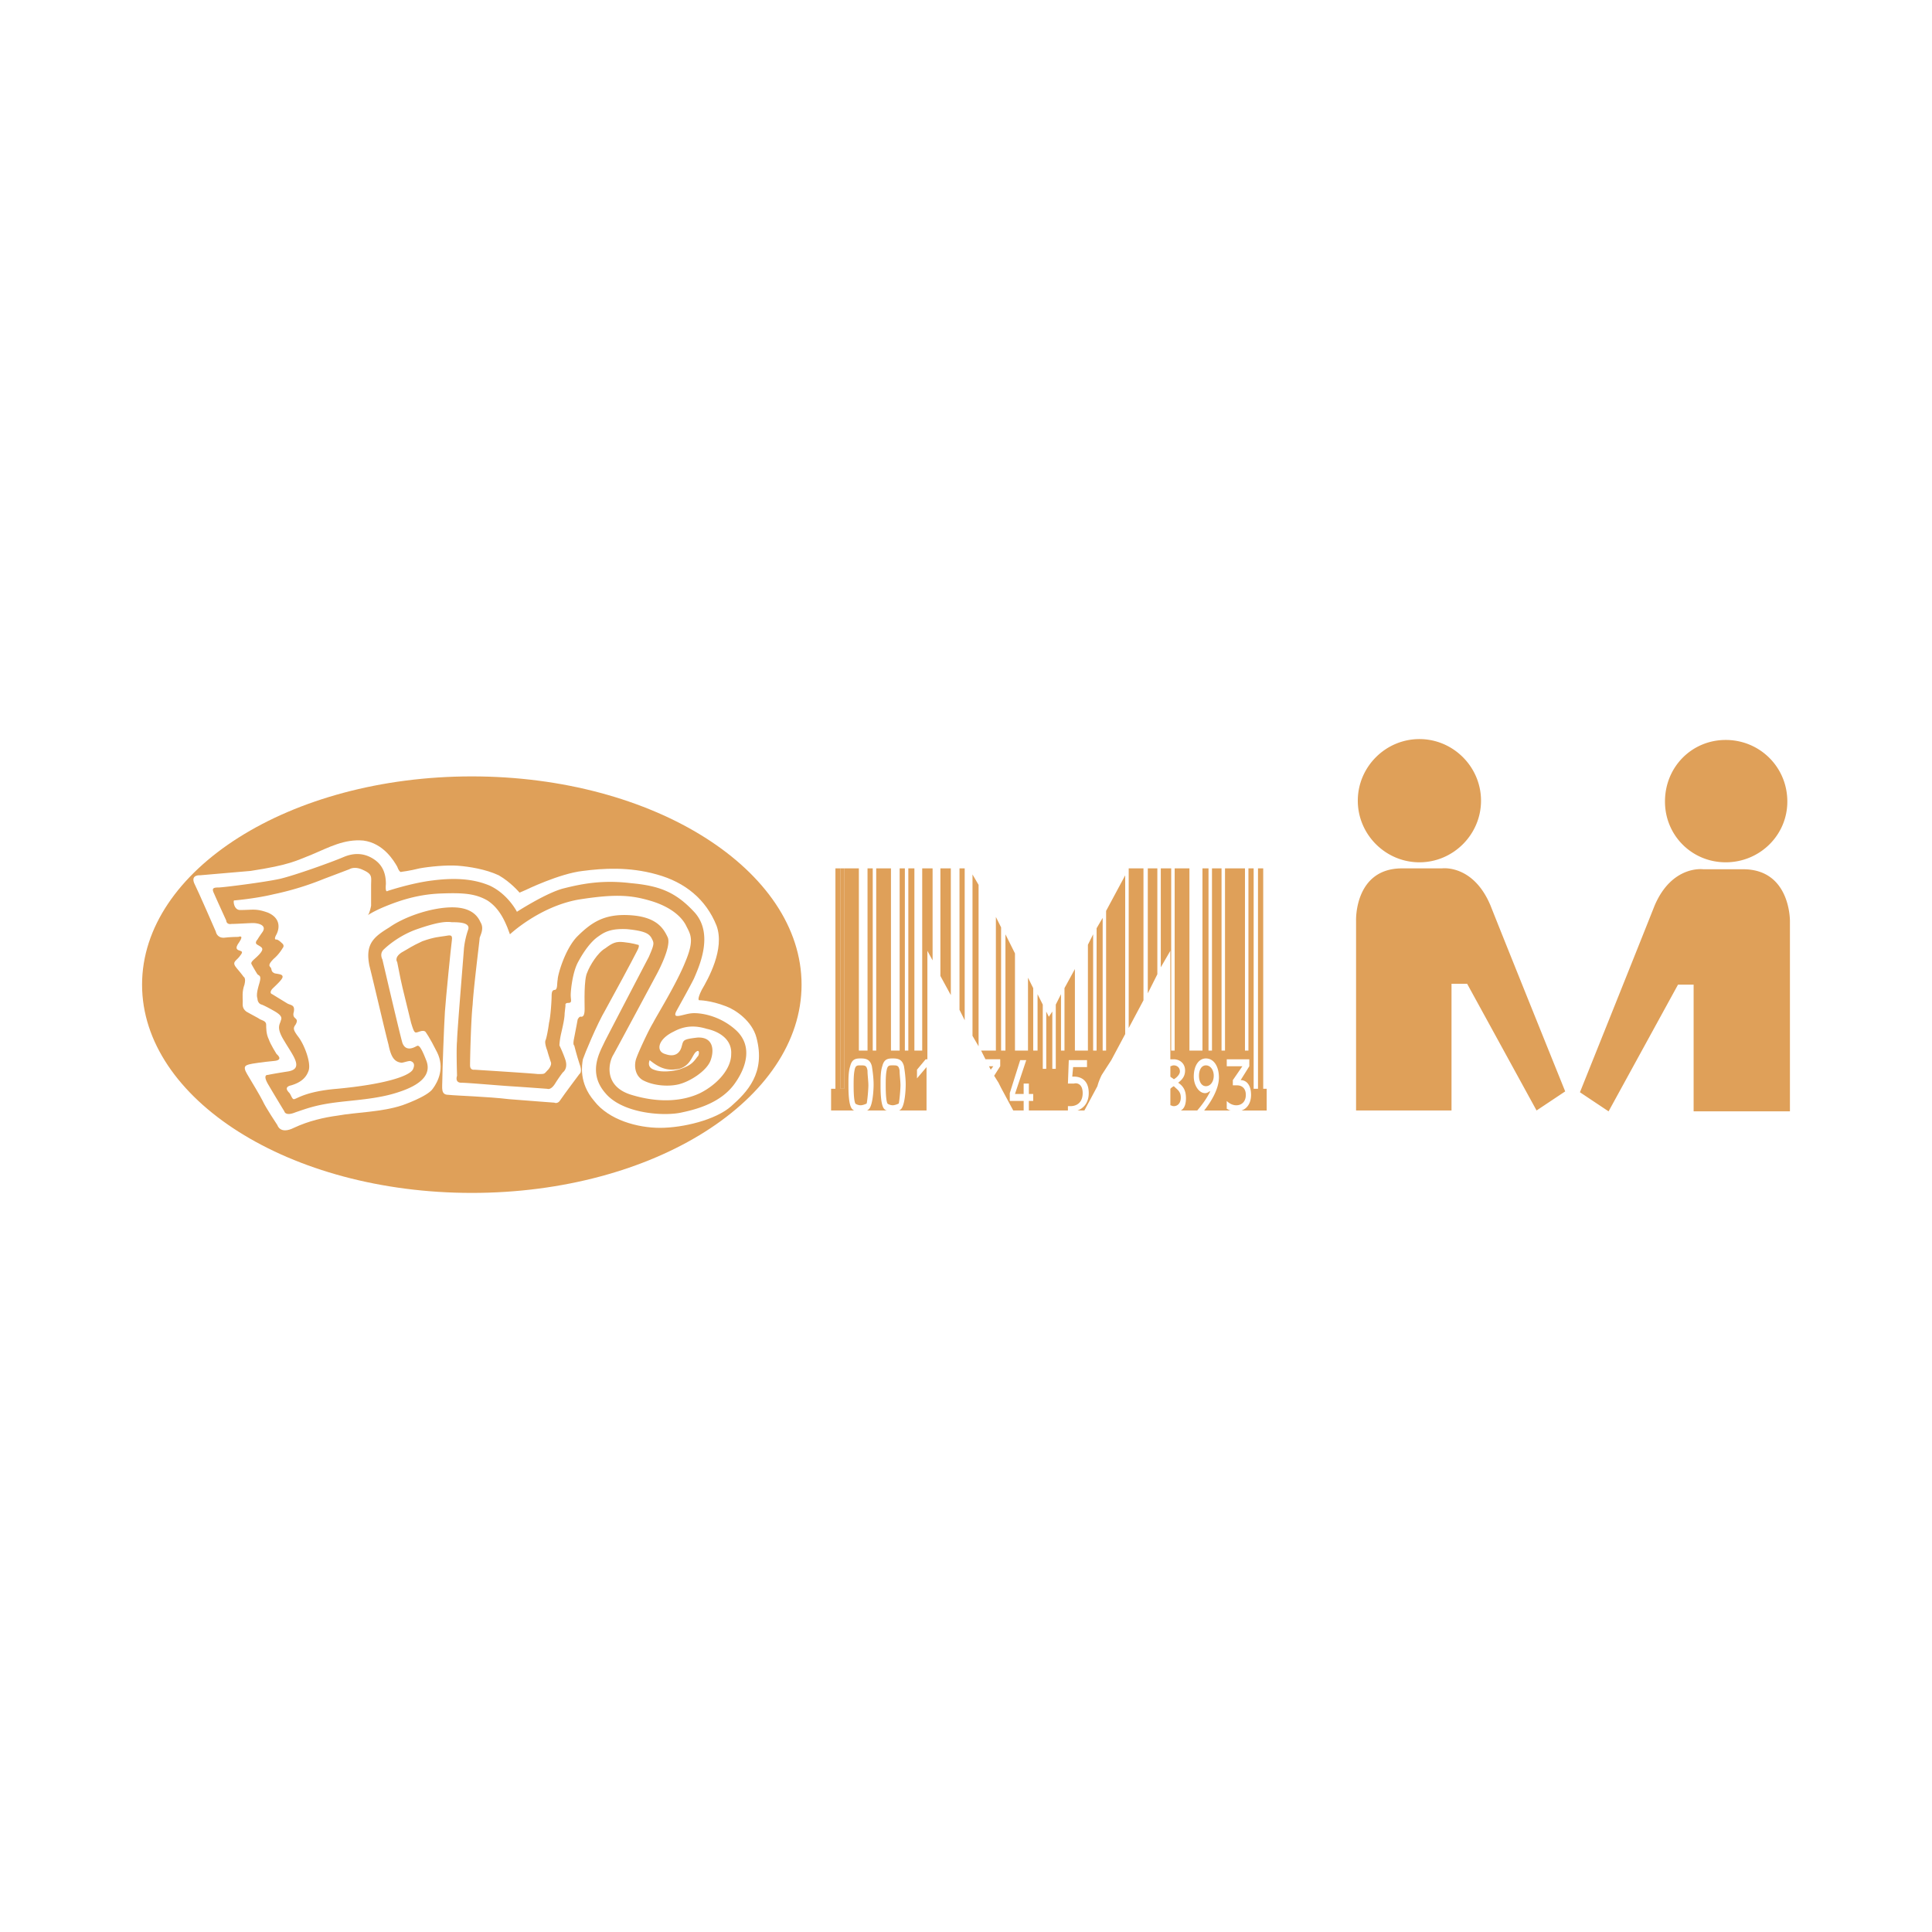 <svg xmlns="http://www.w3.org/2000/svg" width="2500" height="2500" viewBox="0 0 192.756 192.756"><g fill-rule="evenodd" clip-rule="evenodd"><path fill="#fff" d="M0 0h192.756v192.756H0V0z"/><path d="M68.976 101.098c-.865.086-1.991.691-1.472-.26.52-.953 1.299-2.338 1.732-3.205.519-1.211 1.991-4.415.086-6.579-1.904-2.078-3.55-2.684-6.407-2.944-2.857-.346-4.935.087-6.667.52-1.731.433-4.675 2.338-4.675 2.338s-.866-1.731-2.684-2.597c-1.818-.779-3.81-.779-5.8-.52-2.078.26-4.416 1.039-4.416 1.039s-.259.26-.173-.692c0-.952-.26-1.818-1.125-2.424s-1.905-.779-3.117-.259c-1.212.519-4.849 1.818-6.32 2.164-1.558.346-5.714.866-6.147.866-.519 0-.692.086-.433.606.26.606 1.212 2.684 1.212 2.684s0 .433.52.346c.519 0 1.731-.086 2.165-.086.433 0 1.385.173.952.866-.433.606-.52.779-.52.779s-.346.346 0 .52c.433.26.693.346.26.866-.433.519-.952.779-.866 1.039.086.173.433.779.606 1.039.173.172.433.086.173.951-.259.867-.259 1.213-.173 1.473 0 .174.087.52.433.605.26.088 1.212.607 1.472.779.26.174.606.434.433.779-.087.434-.52.693.346 2.078.866 1.473 1.991 2.77.346 3.031-1.645.258-1.991.346-1.991.346s-.606-.088.086 1.039c.606 1.039 1.559 2.598 1.559 2.598s.086.52 1.125.086c1.039-.346 1.904-.693 3.81-.953 1.904-.26 4.329-.346 6.406-1.039 2.165-.691 3.463-1.73 2.771-3.289-.606-1.559-.779-1.385-.952-1.299-.173.086-1.039.605-1.386-.346-.259-.867-1.991-8.312-1.991-8.312s-.346-.606.173-1.039c0 0 1.299-1.299 3.29-1.991s2.857-.779 3.463-.692c.606 0 1.818 0 1.645.692a8.516 8.516 0 0 0-.433 1.904c-.087 1.212-.693 8.485-.693 9.264-.086.779 0 3.463 0 3.463s-.259.693.433.693c.606 0 3.549.26 4.848.346 1.385.086 3.723.26 3.723.26s.346.174.779-.52c.433-.693.779-1.125.779-1.125s.52-.348.26-1.213c-.26-.779-.606-1.471-.606-1.471s0-.26.086-.779.433-1.732.433-2.424l.087-.779s-.087-.26.26-.26c.433 0 .259-.26.259-.779 0-.434.173-2.338.779-3.377.606-1.125 1.299-1.992 1.905-2.424.606-.433 1.212-.866 2.943-.779 1.731.173 2.165.433 2.424.866.26.52.347.52-.259 1.905 0 0-3.983 7.619-4.416 8.484-.433.953-1.732 3.031.086 5.109 1.732 2.076 5.974 2.338 7.706 1.904 1.645-.346 3.896-1.039 5.194-2.857s1.731-3.896.087-5.367c-1.642-1.475-3.634-1.735-4.413-1.647zm.866 7.964c-1.645.779-3.982 1.039-6.84.172-2.857-.865-2.251-3.289-1.818-3.982.346-.605 4.242-7.879 4.242-7.879s1.559-2.77 1.212-3.809c-.433-.952-1.126-2.078-3.723-2.251s-3.896.693-5.368 2.165c-1.212 1.299-1.905 3.809-1.905 4.243-.086.432 0 .951-.26 1.039-.259 0-.346.172-.346.605 0 .346-.086 1.99-.26 2.684-.087.693-.26 1.559-.346 1.732-.086.172 0 .605.173 1.039.086.346.346 1.125.346 1.125s.173.26-.26.779c-.433.432-.259.432-1.039.432-.779-.086-6.32-.432-6.32-.432s-.433.086-.433-.434c0-.605.086-4.502.26-6.061.086-1.645.692-6.406.692-6.58 0-.26.52-.952.086-1.645-.346-.779-1.125-1.559-3.116-1.472-1.992.086-4.502.953-5.974 1.991-1.558.953-2.424 1.645-1.991 3.81.52 2.077 1.559 6.579 1.905 7.878.26 1.299.606 1.732 1.299 1.818.173 0 .606-.174.865-.174.347.088.52.348.26.867-.433.691-2.943 1.471-7.532 1.904-3.203.26-4.069 1.039-4.329 1.039-.173 0-.26-.346-.433-.605-.173-.174-.606-.607.173-.779.866-.26 1.472-.693 1.731-1.473.26-.779-.433-2.598-1.039-3.377-.52-.691-.52-.865-.26-1.211.433-.779-.433-.434-.173-1.299.086-.605-.173-.605-.606-.779-.433-.26-1.559-.953-1.559-.953s-.346-.086 0-.52c.347-.346 1.039-.951 1.039-1.211s-.346-.26-.779-.346c-.433-.174-.26-.434-.433-.607s-.173-.346.346-.866c.52-.433.866-1.039.866-1.039s.26-.259-.087-.519c-.346-.346-.519-.346-.519-.346s-.346.086 0-.52c.346-.693.346-1.645-.866-2.165-1.212-.433-1.472-.259-2.771-.259-.606 0-.692-.866-.606-.953 0 0 2.078-.173 3.896-.606a29.449 29.449 0 0 0 5.108-1.559c1.385-.52 2.511-.952 2.511-.952s.52-.347 1.385.086c.952.433.779.692.779 1.559v1.991s-.087.52-.26.866c-.26.26.173-.173 1.645-.779 1.472-.606 3.29-1.212 5.541-1.299 2.251-.086 3.463 0 4.675.693 1.212.779 1.731 2.078 1.991 2.684l.26.693s2.944-2.771 6.839-3.463c3.81-.606 5.368-.433 7.359.173 1.905.606 2.943 1.559 3.376 2.424.433.866.866 1.386-.086 3.637-.866 2.164-2.857 5.367-3.204 6.06-.433.693-1.472 2.943-1.645 3.463-.26.607-.26 1.732.606 2.252.952.52 2.424.691 3.549.432s2.771-1.297 3.204-2.338c.433-1.125.26-2.424-1.299-2.336-1.472.172-1.385.26-1.559.865-.173.693-.692 1.125-1.645.779-.953-.26-.779-1.473.865-2.252 1.126-.605 2.165-.605 3.29-.26 1.212.26 2.511 1.039 2.424 2.512.008 1.474-1.377 3.032-3.109 3.899zm-2.078-2.425c1.212-.346 1.299-1.471 1.731-1.73.347-.26.26.434.087.52-.433.605-.692.865-1.645 1.211-.433.174-1.818.434-2.684.088-.779-.26-.433-.953-.433-.953.867.692 1.646 1.125 2.944.864z" fill="#dfa059"/><path d="M47.073 77.461c-18.182 0-32.899 9.351-32.899 20.779 0 11.428 14.718 20.777 32.899 20.777s32.899-9.35 32.899-20.777c0-11.428-14.719-20.779-32.899-20.779zm25.886 32.9c-1.559 1.385-4.848 2.164-7.099 2.164s-5.108-.779-6.58-2.684c-1.559-1.818-1.212-3.637-1.125-4.156.173-.52 1.385-3.463 2.251-4.936.866-1.559 2.684-4.935 3.117-5.8.433-.779.087-.692.087-.692s-.52-.173-1.386-.26c-.779-.087-1.125.086-1.818.605-.779.433-1.558 1.732-1.818 2.424-.346.693-.259 3.031-.259 3.637 0 .691-.173.779-.346.779-.173-.088-.347.26-.347.26s-.173.951-.346 1.818c-.173.779 0 .779 0 .779s.26 1.039.52 1.818c.346.865 0 1.037 0 1.037s-1.559 2.078-1.905 2.598c-.26.434-.606.26-.606.26s-2.338-.172-4.502-.346c-2.165-.26-5.281-.346-6.061-.434-.779 0-.606-.691-.606-1.471 0-.865.173-5.541.26-6.84s.606-6.494.692-7.1c.087-.606-.173-.52-.692-.433-.52.087-1.039.087-2.251.52-1.125.52-1.298.692-2.078 1.125-.779.52-.433.953-.433.953l.346 1.732c.173.865.779 3.203 1.039 4.328.346 1.125.346 1.039.866.865.52-.172.606.088.606.088s.346.432 1.125 1.99.087 2.943-.433 3.637c-.52.779-3.03 1.645-3.03 1.645-2.078.693-4.588.693-6.493 1.039-1.298.174-2.857.52-4.329 1.213-1.385.691-1.645-.26-1.645-.26s-1.212-1.818-1.472-2.424c-.26-.52-1.039-1.818-1.559-2.686-.52-.865 0-.865.173-.951.26-.086 1.559-.26 2.511-.348 1.039-.086.26-.691.26-.691s-.606-.953-.779-1.473c-.259-.52-.259-1.125-.259-1.471s-.433-.434-.606-.52c-.087-.086-.952-.52-1.385-.779-.433-.346-.346-.693-.346-1.039s-.087-.953.173-1.645c.173-.693-.086-.779-.086-.779s-.174-.26-.693-.866c-.519-.606-.086-.692.26-1.125.347-.433.347-.52.087-.606s-.606-.173-.087-.866c.52-.779-.086-.52-.086-.52s-.779 0-1.472.086c-.693 0-.779-.606-.779-.606s-1.731-3.982-2.165-4.849c-.346-.865.606-.779.606-.779l5.021-.433c3.982-.605 4.588-1.039 6.146-1.645 1.646-.692 3.204-1.558 5.108-1.385 1.991.26 3.03 1.991 3.376 2.598.26.692.433.52.433.52s.779-.087 1.818-.347c.952-.173 2.684-.346 3.809-.26 1.126.087 2.771.347 4.069.953 1.212.692 2.078 1.731 2.078 1.731l.606-.26s3.377-1.645 5.714-1.905c1.991-.26 4.588-.433 7.359.347 2.857.779 4.935 2.511 5.974 5.107.866 2.338-.866 5.369-1.472 6.408-.52 1.039-.26 1.039-.26 1.039s1.126 0 2.684.605c.953.346 2.597 1.473 3.03 3.117.953 3.554-.952 5.459-2.51 6.845zM83.868 86.638h.346v21.991h-.346V86.638zM98.846 106.725l.259-.346h-.433l.174.346zM95.729 100.75l.519 1.039V86.638h-.519v14.112zM97.027 103.348l.606 1.039V88.283l-.606-1.038v16.103zM93.824 97.373l1.039 1.906V86.638h-1.039v10.735zM114.516 99.105l.953-1.904V86.638h-.953v12.467zM112.611 102.568l1.473-2.769V86.638h-1.473v15.93z" fill="#dfa059"/><path d="M110.359 104.82h-.346V91.573l-.605 1.039v12.208h-.346V93.218l-.52 1.039v10.563h-1.299v-8.139l-1.039 1.904v6.234h-.348V99.19l-.52 1.039v6.406h-.346v-5.713l-.346.52-.26-.52v5.713h-.346v-6.406l-.52-1.039v5.629h-.434v-6.234l-.52-1.039v7.273h-1.299v-9.697l-.951-1.905v11.602h-.434V92.525l-.52-1.039v13.333h-1.473l.434.865h1.471v.693l-.605.951.434.693.26.52 1.211 2.25h1.039v-.951h-1.385v-.779l1.039-3.291h.605l-1.125 3.377h.865v-1.039h.52v1.039h.434v.693h-.434v.951h3.896v-.432h.26c.605 0 1.213-.348 1.213-1.299 0-.953-.607-1.039-.867-.953h-.605l.086-2.338h1.818v.693h-1.385l-.086.951h.172c.779 0 1.473.434 1.473 1.646 0 1.039-.605 1.559-1.125 1.73h.691l1.299-2.424c.086-.346.26-.779.434-1.125l.951-1.473 1.387-2.598V87.331l-1.906 3.549v13.94h.003zM89.841 108.283c0 .346-.086 1.471-.173 1.818-.173.086-.433.172-.606.172s-.433-.086-.52-.172c-.173-.348-.173-1.473-.173-1.818 0-.434 0-1.039.087-1.473.086-.52.259-.52.606-.52.433 0 .606 0 .692.52.001.434.087 1.04.087 1.473zm-3.29-1.472c-.086-.52-.26-.52-.692-.52-.347 0-.52 0-.606.52-.086.434-.086 1.039-.086 1.473 0 .346 0 1.471.173 1.818.087.086.347.172.52.172.173 0 .433-.086.606-.172.086-.348.173-1.473.173-1.818-.001-.434-.088-1.04-.088-1.473zm5.455-20.173h1.039v9.177l-.519-.952v10.822h-.173l-.865 1.039v.865l.952-1.125v4.328h-2.771c.086 0 .173-.086.26-.172.346-.434.433-1.818.433-2.426 0-.605-.086-1.297-.173-1.816-.173-.693-.606-.779-1.125-.779-.52 0-.866.086-1.039.779-.173.52-.173 1.211-.173 1.816 0 .607 0 1.992.346 2.426.087.086.173.172.346.172h-2.078c.086 0 .173-.086.26-.172.346-.434.433-1.818.433-2.426 0-.605-.087-1.297-.173-1.816-.173-.693-.606-.779-1.126-.779s-.866.086-1.039.779c-.173.52-.173 1.211-.173 1.816 0 .607 0 1.992.346 2.426.086.086.173.172.26.172h-2.337v-2.164h.433v-21.99h2.338v18.182h.865V86.638h.52v18.182h.347V86.638h1.472v18.182h.866V86.638h.52v18.182h.346V86.638h.606v18.182h.779V86.638h-.003zm-8.138 21.991h.346V86.638h-.346v21.991zM117.807 109.494c0 .607-.348.867-.693.867-.174 0-.26-.088-.346-.088v-1.645c.086-.086.172-.174.346-.26.345.347.693.521.693 1.126zm-.088-2.596c0-.434-.346-.607-.605-.607-.174 0-.26.088-.346.088v1.037c.086.088.26.174.346.26.173-.086.605-.432.605-.778zm8.658 1.731h-.346V86.638h-.52v21.991h-.434V86.638h-.52v18.182h-.346V86.638h-1.992v18.182h-.346V86.638h-.953v18.182h-.346V86.638h-.605v18.182h-1.299V86.638h-1.473v18.182h-.346V86.638h-1.039v9.87l.953-1.645v10.822h.346c.52 0 1.125.346 1.125 1.125 0 .605-.346.953-.691 1.213.52.346.779.779.779 1.559 0 .605-.174 1.039-.52 1.211h1.645c.52-.605.951-1.211 1.299-1.904h-.088a.664.664 0 0 1-.432.174c-.607 0-1.125-.779-1.125-1.646 0-1.125.518-1.816 1.211-1.816.779 0 1.299.779 1.299 1.904s-.779 2.424-1.473 3.289h2.686c-.174 0-.26-.086-.434-.172v-.779c.26.26.605.432.953.432.52 0 .951-.346.951-1.039 0-.691-.432-.951-.865-.951H123v-.52l.953-1.385h-1.559v-.693h2.25v.693l-.865 1.385c.607 0 1.039.52 1.039 1.471 0 .867-.432 1.387-.951 1.559h2.51v-2.166zm-6.061-2.338c-.432 0-.693.434-.693 1.039s.262 1.039.693 1.039c.434 0 .779-.434.779-1.039s-.345-1.039-.779-1.039zM135.295 110.793v-18.96s-.174-5.195 4.588-5.195h3.982s3.117-.433 4.85 3.723c1.645 4.156 7.445 18.528 7.445 18.528l-2.857 1.904-6.926-12.641h-1.559v12.641h-9.523zM147.762 79.885c0 3.377-2.771 6.147-6.146 6.147-3.377 0-6.148-2.77-6.148-6.147 0-3.376 2.771-6.147 6.148-6.147 3.374 0 6.146 2.771 6.146 6.147zM178.582 110.881V91.919s.088-5.194-4.674-5.194h-3.982s-3.117-.433-4.85 3.636c-1.645 4.156-7.445 18.614-7.445 18.614l2.857 1.906 6.926-12.641h1.559v12.641h9.609zM166.115 79.972c0 3.376 2.684 6.06 6.061 6.06s6.146-2.684 6.146-6.06c0-3.463-2.77-6.147-6.146-6.147s-6.061 2.684-6.061 6.147z" fill="#dfa059"/></g></svg>